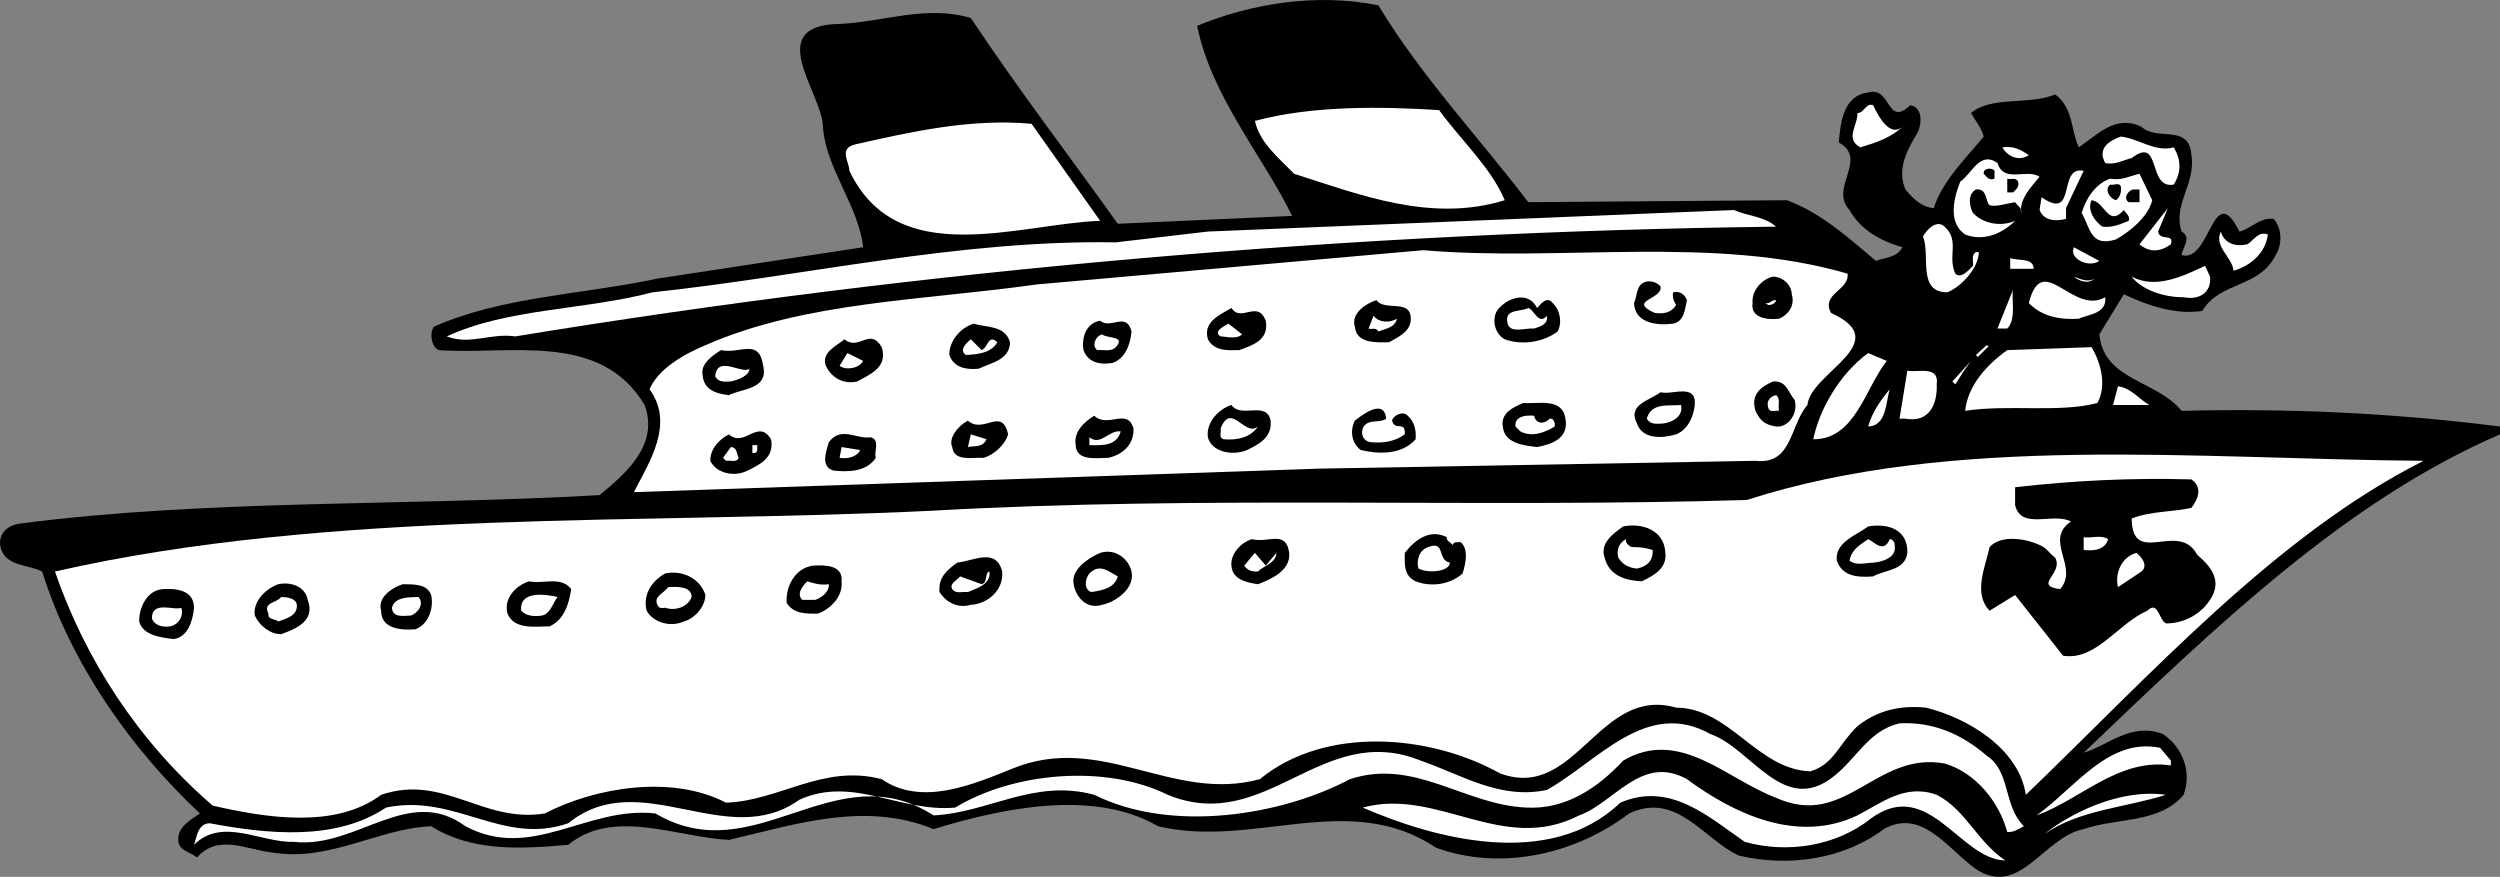 <svg xmlns="http://www.w3.org/2000/svg" width="255.21" height="89.512"><rect width="100%" height="100%" fill="#808080" stroke="none"/><path d="M140.71.54c4.273 7.126 10.375 13.626 15.3 20.098l26.399-.199c3.375 1.227 6.176 3.727 9.102 6.2.875-.376 2.074-.274 2.699-1.4-2.028-.573-4.227-1.675-5.403-3.8-2.125-2.273 1.977-5.176-1.097-6.898.176-2.075.472-4.778 3-5.102 2.375-.676 1.875 3.625 4.3 1.3 1.274.227 1.172 1.825.797 2.7-1.023 1.727-2.222 3.727-1.296 5.902.773.922 1.671 1.825 2.898 1.899.875-2.774 3.273-5.074 5.102-7.301-.227-.875-.829-1.574-1.301-2.398 2.074-1.778 5.875-.778 8.597-1.903 1.875 1.426 1.579 3.625 2.403 5.403 1.875-1.278 3.773-3.375 6.398-2.102 1.574 1.527 4.875-.375 5.102 2.902.472 2.922-1.926 5.024-1 7.797 1.074.625.074 1.625 0 2.403 2.972.824 3.176-7.875 5.898-2.403 1.176-.273 2.074-1.472 3.5-1.297.875 1.024.875 2.625.2 3.7-1.723 3.425-5.626 2.625-7.5 5.699-2.723.426-5.626-.574-8-1.7l-2.5 4.098c.476 4.727 5.777 4.625 8.402 7.801 11.074-.273 21.676.227 32.5 1.602v.8c-15.824 6.825-29.125 19.723-42.5 32.5 2.375-.675 4.875-3.175 8.097-1.902 1.977 1.324 2.977 3.824 2.102 6.2-2.426 2.925-6.824 2.327-10.2 3.5-4.226.827-6.726 7.527-11.5 3.702-2.624-2.078-5.226-5.777-8.902-3.703-4.023 3.028-9.625 3.926-14.796 2.703-3.625-1.675-6.329-6.578-11.204-4.3-5.421 4.125-13.023 5.925-19.699 3.5-8.926-5.977-18.625.125-28.398-2.2-6.625-3.875-16.125-1.777-22.903.297-7.023-2.875-14.125-.472-20.898 1.102-5.324-.274-11.824-3.274-16.398.5-4.829.426-9.829.726-14-1.899-5.329.223-10.329 3.625-16.102 2.7-2.727-.278-5.625-1.977-7.8.5-.626-.575-1.927-.676-1.9-1.801-.124-1.274 1.274-2.074 2.2-2.7-7.227-6.777-13.227-15.476-16.102-24.699-1.523-.777-3.921-.476-4.296-2.703-.125-1.273.875-2.074 2.097-2.199 19.074-2.473 39.477-1.773 59.102-2.898 2.773-2.278 6.074-5.176 4.597-9.2-4.523-7.578-13.824-5.078-21-5.601-.722-.274-1.023-1.676-.5-2.399 6.977-3.078 15.176-3.277 22.801-4.902l21-3.2c-.426-4.175-3.824-8.073-4.097-12.3-.028-3.375-6.227-10.375 1.699-10.5 4.375-.176 8.875-1.973 13.398-.598 4.875 7.325 9.875 13.825 15 21l17.801-.8c-3.023-6.176-8.227-12.176-9.7-19.403 5.473-2.273 12.177-3.375 18.5-2.097"/><path fill="#fff" d="M153.608 20.439c-7.523 2.324-14.824-.574-21.5-2.7-1.625-1.675-3.523-3.175-4-5.398 5.875-1.578 12.875-1.476 18.801-1.101 2.273 3.125 5.273 5.824 6.7 9.199m40.901-7.801c-1.328 1.426-3.027 1.926-4.601 2.403-1.625-.875-.227-2.278-.3-3.5.675.023.874-1.075 1.6-.801.473.926 1.774 3.726 3.302 1.898m-82.204 9.902c-8.421.325-20.722 5.126-25.597-5.101-.028-.973-1.125-2.273.597-2.7 5.676-1.273 11.778-2.675 18-2.1l7 9.902m109.602-7.501c.773 1.325.773 2.524 0 3.801-2.727.524-1.227-5.078-4.3-2.703-.927.227-1.723.727-2.7.5-.824-1.472.375-2.273 1.602-2.699 1.875.227 3.472 1.625 5.398 1.102m-14.801.8c-.926.625-2.125.223-2.699-.8 1.074-.176 1.875.222 2.7.8m1.101 2.199c-.926 1.126-2.028 2.223-1.903 3.7.176-.477-.324-.676-.597-1.102-.824.125-2.028.528-2.602.301-.426-.273-.222-1.773-1.398-1.598-.926.524-.625 1.825-.301 2.399 1.074 1.125 2.875 1.426 4.3.8-1.323 1.325-3.226 2.126-5.1 1.399-1.723-1.176-1.223-3.574-.5-5.398 1.175-.778 1.976-3.176 3.8-1.903.676 2.125 2.977.528 4.3 1.403"/><path d="M203.608 17.439v.8c-.523.227-.824-.175-1.097-.5-.125-.573.875-.675 1.097-.3"/><path fill="#fff" d="M210.909 21.24v1.101c-.824.223-2.227.325-2.7-.902l.2-1.3c3.676 2.527 1.574-3.274 4.3-2.7l-1.8 3.8m8.801-.8c-.426 1.727-2.324 3.227-3.7 4-2.624.824-2.624-1.176-3.5-2.7.376-1.374 1.376-2.976 2.899-3.5 1.176.227 1.977-.273 3-.5l1.3 2.7"/><path d="M206.01 18.54c.172.524-.226.825-.5 1.098h-.601V18.24c.375.125.875-.176 1.102.3m10.499.5c.075.626-.124 1.126-.5 1.399-.624-.176-1.226-1.074-.601-1.598.375.125.875-.277 1.102.2m1.898 1.597h-1.102c-.625-.375-.023-1.273.5-1.297h.602v1.297m-1.602.801c.278.426.676.625.5 1.102-.824.324-1.625.722-2.699.597-.926-.672-1.523-1.773-1.097-2.699 1.375.125 1.671 2.824 3.296 1"/><path fill="#fff" d="M220.307 23.638c.176 1.028 1.676.125 1.301 1.301-1.125.824-2.222.824-3.199 0l2.898-3.7-1 2.4m-39-.501c-43.023.528-86.824 4.328-128.699 11.203-2.523-.375-4.625.922-7 0 6.176-2.875 14.074-2.675 21-4.5 15.676-1.675 31.278-5.375 47.301-5.101l9.398-1.102 53.704-2.199c1.375.625 3.074.625 4.296 1.7m18.301 4.8c.574.527 1.278-.273 1.801-.8.074-.473-.227-1.075.3-1.4h.302c-.028 1.524-1.625 3.427-3.204 4.102-3.125.024-1.722-3.777-2.5-5.703.375-.672 1.375-1.773 2.204-1 1.574 1.426.273 3.028 1.097 4.801m29.801-3c.676-.375 1.074-1.375 2.102-1-.227 1.926-1.829 3.227-3.5 3.7-.125-1.376-2.028-2.473-1.301-4 .273 1.027 1.273 1.624 2.699 1.3m-15.102 1.699c-1.023.727-3.125-.172-2.597-1.398l2.597 1.398"/><path fill="#fff" d="M188.608 27.939c.176 1.727-2.722 2.027-1.699 4 6.676 3.027-2.125 6.125-2.398 9.402-1.829 2.125-1.528 6.125-5.301 5.7l-44.602.8L64.71 50.24c1.574-3.074 4.176-6.977 1.597-10.5.875-2.074 3.477-3.574 5.704-4.5 10.171-4.477 22.375-4.574 33.796-6.2l39.5-3.5c13.875 1.223 29.778-1.574 43.301 2.399m19-.5h-2.398v-1.098c.773.325 2.375-.078 2.398 1.098m18 .801c.176 1.625-1.125 2.426-2.699 2.101-2.023.024-4.324-.777-5.3-2.101 2.476 1.324 5.277-.074 7.5-1.102l.5 1.102"/><path d="M182.909 30.04c.375 1.223-.426 2.126-1.3 2.5-1.223.126-2.927-.074-2.7-1.601-.125-1.273.977-2.473 2.102-2.7.972.024 1.875.825 1.898 1.802"/><path fill="#fff" d="M213.807 28.439c-.625.625-1.625.227-2.097-.2.574.227 1.472.626 2.097.2"/><path d="M169.51 29.24c.274 1.324-3.425 1.426-.601 2.699.875.125 1.676.027 2.2-.8-.223-.376-.427-.774-.302-1.298.676-.175 1.176.223 1.403.797-.227.926-.227 2.125-1.403 2.403-1.722.222-3.921-.075-4-2.102.375-.773.176-1.973 1.301-2.2.574-.073 1.074.126 1.403.5"/><path fill="#fff" d="M214.909 30.341c.176 1.723-1.727 1.723-2.7 2.2-2.027.125-3.823-.278-5.1-1.602 1.374-5.473 4.476 1.324 7.8-.598m-10 3.199h-1l1.602-4c-.227.825.375 3.024-.602 4"/><path d="M156.909 31.439c.375-.375.977-1.273 1.602-.5.773.727.972 2.027.5 2.902-1.528 1.125-3.625 1.422-5.403.797-1.023-.574-1.324-1.972-.8-2.898.874-1.274 3.175-2.176 4.101-.301M144.01 32.74c-.124 1.226-1.425 1.726-2.203 2.199-1.421.027-3.324.125-3.5-1.598-.421-1.375 1.176-2.375 2.204-2.703.875 1.227 3.671-.273 3.5 2.102"/><path fill="#fff" d="M181.307 30.638c-.023.328-.523.528-.796.5l-.301-.199c.472.125.676-.375 1.097-.3"/><path d="M129.21 32.74c.375 2.023-1.426 2.523-2.7 3-1.226.023-2.527.125-3.203-1.102-.523-1.773 1.176-2.472 2.403-3.199.972 1.527 2.676-.875 3.5 1.3"/><path fill="#fff" d="M157.909 32.24c.176.926-.824 1.125-1.3 1.3-.927-.074-2.427.524-2.7-.5-.426-1.574 1.375-1.175 2.102-1.601.574.125 1.074 1.824 1.898.8m-15.301.301c-.222.926-1.222 1.024-1.898 1.301-.227-.476-.727-.175-1-.3l.5-1.301c.574.726 1.676.726 2.398.3"/><path d="M115.51 33.841c-.124 1.325-.624 2.723-1.902 3.2-1.222.222-2.523.023-3-1.301-.222-1.274.278-2.774 1.7-3 1.078.926 2.675-.977 3.203 1.101m-12.403 1.098c-.023 1.824-2.023 2.125-3.199 2.7-1.227.124-2.523-.075-3-1.4-.023-1.374 1.074-2.773 2.5-3.198 1.273.425 3.176.125 3.7 1.898"/><path fill="#fff" d="M126.807 34.138c-.625.528-1.523.227-2.199.203-.824-.476.375-1.078.801-1.3l1.398 1.097m-12.898 1.301c-.523.527-1.324.227-1.898.3-.625-.476-.125-1.476.5-1.6.472.425 2.472.124 1.398 1.3"/><path d="M90.01 35.439c.672 2.125-1.328 2.824-2.5 3.5-1.425.324-2.624-.375-3.203-1.598-.523-1.375 1.176-2.078 1.903-2.703 1.472 1.227 2.574-1.273 3.8.801"/><path fill="#fff" d="M100.21 35.74c.676-.274.676-1.676 1.597-.801-.625 1.125-2.023 1.227-3.199 1.3-.722-.476-.023-1.175.5-1.6l1.102 1.1"/><path d="M77.909 37.341c.574 2.422-2.227 2.325-3.5 3-1.426-.175-2.625-.578-2.7-2.203-.124-1.074 1.075-1.875 1.9-2.398 1.976.426 3.874-1.274 4.3 1.601"/><path fill="#fff" d="m202.807 35.24.204.101-1.102 1.098-.2-.2 1.098-1m11.301 5.899c-3.824 1.028-9.125.125-13.5.801.278-2.574 2.176-4.676 4.301-6.2l8.602-.3c.972 1.625 1.574 3.926.597 5.7m-126-4.298c-.324.723-1.722 1.024-2.398.5l.8-1.3 1.598.8m104.5 0c-2.222 2.825-3.222 8.024-7.5 8 .574-2.875 2.574-6.578 5.602-8.8l1.898.8m7 2.399-.3-.301 1.902-2.098c-.625.825-1.125 1.625-1.602 2.399M76.51 37.638c-.027.727-1.124 1.125-1.902 1.301-.625.027-1.222.125-1.597-.5.171-2.273 2.773-.176 3.5-.8M197.71 39.24c.074 2.125-.824 3.926-3.2 3.5h-.601l.8-4.899c1.075.223 3.274-.578 3 1.399"/><path d="M183.21 40.841c.375 1.325-.625 2.825-1.903 2.7-1.125-.176-1.625-.575-2.097-1.602-.528-1.676.574-2.473 1.8-3 1.376-.074 1.473 1.027 2.2 1.902"/><path fill="#fff" d="M219.409 41.341h-3.7l.5-1.902c1.274.125 2.177 1.324 3.2 1.902M190.71 43.54c.375-1.374 1.176-2.574 2.199-3.8-.426 1.426-.324 3.726-2.2 3.8"/><path d="M173.01 41.341c-.124 1.223-.726 2.524-1.902 3-1.426.422-3.426.524-4-1.101-1.023-1.977 1.375-2.375 2.403-3.2 1.171.325 3.671-.976 3.5 1.301"/><path fill="#fff" d="M181.608 41.939c-.426-.074-.926.227-1.097-.3-.227-.673.171-1.173.796-1.298.477.325.176 1.024.301 1.598"/><path d="M159.807 42.74c.375 2.023-1.421 2.625-2.898 2.898-1.426-.172-3.324-.375-3.5-2.097-.227-1.375 1.074-1.977 2.102-2.403 1.574.125 3.972-.574 4.296 1.602m-30.097.199c.176 1.727-1.227 2.426-2.403 3-1.421.625-3.625.227-4-1.3-.222-1.473 1.079-2.876 2.403-3.298.972 1.422 3.574-.476 4 1.598"/><path fill="#fff" d="M171.608 41.341c.278 1.223-1.023 1.825-1.898 1.899-.625.023-1.227.125-1.602-.5.477-1.676 2.176-1.274 3.5-1.399"/><path d="M141.51 42.74c-.726.523-1.925-.074-2.402 1-.222.726.176 1.324.801 1.398 1.375.125 2.477-.074 3.5-.797.074-1.476-1.023-.277-1.3-1.402.073-.473 1.073-1.074 1.6-.5.677.625.876 1.426.802 2.402-1.426 1.625-3.829 1.524-5.602 1.098-.926-.676-1.125-1.973-.602-3 .875-.676 2.977-2.273 3.204-.2M115.71 43.74c.074 1.726-1.227 2.726-2.602 3-1.324.023-3.222.324-3.3-1.301-.223-1.375.874-2.375 1.902-3 1.375 1.324 3.375-.875 4 1.3"/><path fill="#fff" d="M158.71 43.54c-1.028.626-2.324 1.126-3.5.5l-.5-.5c-.125-1.074 1.074-1.175 1.898-1.101.176.824.977.926 1.602.3.375-.073.574.427.5.802m-30.301-.001c-.727 1.126-2.125 1.426-3.5 1.301-.523-.175-.227-.675-.3-1.101 1.073-2.774 2.476.926 3.8-.2"/><path d="M102.909 44.341c-.324 1.125-1.523 2.125-2.5 2.399-1.125-.074-3.023.426-3.2-1.102-.425-.875.575-2.172 1.598-2.699 1.579 1.426 3.477-1.473 4.102 1.402m-24.199.5c.375 1.922-1.227 2.625-2.403 3.2-1.421.722-3.222.222-3.796-1-.028-1.176.875-2.176 1.898-2.7 1.574 1.422 2.977-1.675 4.3.5m10.7 1.899c-1.023 1.523-3.023 1.426-4.3 1.3-1.427-.374-.723-2.074-.5-2.902 1.277-1.672 2.777-.273 4.3-.5.977.328.273 1.426.5 2.102"/><path fill="#fff" d="M114.409 44.04c-.426 1.524-1.926 1.426-3.2 1.399v-.8c1.177.925 1.973-.774 3.2-.598m-13.699.8c-.426.922-1.324.625-1.903.797l.301-1.297 1.602.5m-23.403.598c-.023.324.079.625-.199.8h-.3v-.8h.5m-1.899 1.301c-.227.523-.824.226-1.3.3l-.302-.3.801-1.102c.676.028.574.727.801 1.102m12.398-.801c-.324.727-1.324.926-2.097.8l.199-1.1 1.898.3m159.602 1.101c-15.125 7.626-27.926 21.926-40.602 34.098-.722-4.773-6.023-7.875-10.199-8.898-2.722-.274-5.023.324-7 1.898-1.824 1.727-2.426 3.926-4.8 4.602-5.422-.176-8.223-6.477-13.7-6.5-7.926-2.274-10.222 9.625-18 6.699-7.125-3.973-17.824-4.875-24.5.602-8.926 2.425-16.125-4.778-25.199-1.102-4.023 1.625-9.324 3.926-13.398 1.102-6.028-1.575-10.426 2.222-15.903 2.398-5.523-2.875-13.324-1.574-18.5 1.102-6.324 1.023-10.324-4.075-16.699-1.903-4.727 3.528-11.824 2.328-17.2 1.102-7.624-6.574-13.027-14.977-16.1-23.899 27.976-6.375 59.976-4.777 89.5-6.203 27.573-1.574 55.976-.273 83.198-1.097 21.079-6.778 45.778-4.176 69.102-4"/><path d="M223.71 48.939c1.176.824.676 2.027 0 2.902-1.727.422-4.227.325-6.102 1.098.074 5.027 4.778.125 6.7 3.7 1.675 1.425 2.476 2.827 1.3 4.6-1.125 1.727-3.023 2.427-4.5 2.4-.722-.376-.824-2.376-1.898-1.298-3.028 1.325-5.227 5.125-8.602 4.598l-4.898-6.2-2.602 1.602c-1.722-1.777-.426-4.476 0-6.5 1.176-1.277 3.676-.875 5.102-.203.773.328.875.727 1.597 1.301.875 1.625-2.324 2.824.5 3.2 1.977-2.274-1.722-4.973 1.102-6.9-1.727-.976-5.125.927-5.7-1.698V49.74c5.876-.676 11.876-.977 18-.801m-53.699 7.5c.172 1.625-1.226 2.324-2.402 2.902-1.722-.078-3.324-.578-3.8-2.402-.524-1.473.874-2.473 1.902-3.2 1.875-.374 4.176.325 4.3 2.7m24.7 0c-.227 1.824-2.324 1.727-3.5 2.402-1.528.125-3.125.024-3.7-1.601-.226-1.875 1.973-2.574 3.2-3.5 2.176-.375 4.074.426 4 2.699m-47-1.598c-.125.325.375.524.597.797.079-.375.477-.273.801-.297.875.723.477 2.325.2 3.2-1.223 1.125-3.223 1.425-4.797.8-1.227-.578-1.125-1.777-1.102-2.902 1.074-1.375 2.574-2.473 4.3-1.598m-16.101 1.598c.176 1.824-1.926 2.727-3.199 3.2-1.125-.173-2.625-.473-2.7-1.9-.124-1.175.973-2.374 2.098-2.698 1.676.425 3.477-.977 3.801 1.398"/><path fill="#fff" d="M215.21 55.04c-.324 1.126-1.528 1.223-2.5 1.098v-1.297c.773.125 1.773-.277 2.5.2m-48.7.8c1.075.024 1.172.024 2.2.297.074 1.227-.727 1.727-1.602 1.903-.824-.075-1.426-.375-1.898-1.102-.227-.773.074-1.574.8-1.898-.124.425.274.625.5.8m26.399-.801c.176-.074.574.325.5.598.273 1.328-1.324 1.727-2.2 1.801-.823.027-1.726.324-2.402-.2.176-1.073.977-1.573 1.903-2.198.574.222 1.574 1.523 2.199 0m-44.899 2.398c-.027.926-2.226 1.125-3.203.602-.222-.676-.023-1.875 1-2.2 1.778-.675.875 1.325 2.204 1.598"/><path d="M115.51 58.341c.376 1.723-1.624 3.125-3 3.399-1.624.523-2.726-.875-2.902-2.102-.324-1.472 1.477-2.672 2.7-3.199 1.476-.473 2.874.527 3.203 1.902"/><path fill="#fff" d="M130.307 56.439c-.023 1.027-1.324 1.324-1.898 1.902-.625.024-1.023-.078-1.398-.601l1.097-1.301 1.102 1.3 1.097-1.3m88.301 1.902-2.398 1.598c-.324-1.273.273-3.074 1.898-3.5.375.324 1.278 1.227.5 1.902"/><path d="M102.307 58.341c.176 1.922-1.523 3.325-3.199 3.399-1.426.426-2.625-.375-3.199-1.301-.125-1.473.676-2.176 1.8-3 1.677-.176 3.973-1.574 4.598.902m-16.398 1c.176 1.524-1.125 2.825-2.398 3.297-1.227.028-2.528.028-3.204-1.097-.125-1.676.875-3.575 2.704-3.801 1.171-.074 3.074-.074 2.898 1.601"/><path fill="#fff" d="M114.108 58.841c-.324 1.223-1.625 1.422-2.699 1.598-.824-.273-.625-1.375-.2-1.898 1.075-1.075 1.973-.176 2.9.3m-13.099-.5c.172 1.325-1.328 1.723-2.203 2.098-.523-.074-1.222.227-1.597-.3-.324-.575.472-.876.8-1.298l2.2.797c.676-.172.273-1.172.8-1.297"/><path d="M72.01 60.74c-.027 1.226-1.124 2.426-2.203 2.699-1.324.625-3.125.125-3.796-1.098-.426-1.675.574-3.078 1.898-3.8 1.773-.375 3.574.523 4.102 2.199m-13.704-.602c-.222 1.528-.722 3.125-2.199 3.801-1.625.027-3.625.324-4.3-1.3-.422-1.575.874-2.876 2.203-3.298 1.375.325 3.273-.578 4.296.797"/><path fill="#fff" d="M84.608 59.638c.074.828-.824 1.426-1.398 1.602h-1.301c-.625-.574-.023-1.375.5-1.899.676.223 1.375.422 2.2.297"/><path d="M31.409 61.24c.875 2.226-1.426 3.023-2.7 3.5-1.124.023-2.226-.875-2.698-1.899-.227-1.476 1.171-2.777 2.398-3.203 1.273-.273 2.773.227 3 1.602m12.601-.5c.274 1.125-.124 2.926-1.601 3.5-1.523.125-3.523-.074-3.5-1.899-.426-1.375 1.176-2.375 2.2-2.703 1.073.028 2.476-.074 2.902 1.102"/><path fill="#fff" d="M70.608 60.939c-.426 1.125-1.824 1.426-2.699 1.102-.324.023-.625.125-.8-.301-.427-.875.675-1.176 1.1-1.801.973-.074 2.376-.074 2.4 1"/><path d="M19.807 62.04c-.125 1.325-.625 3.024-2.097 3.2-1.324-.176-3.125-.375-3.5-1.801-.028-1.375.773-3.176 2.398-3.3 1.278-.075 3.176.027 3.2 1.902"/><path fill="#fff" d="M56.909 60.939c-.523.727-.727 1.727-1.602 1.902-.824.125-1.625.024-2.097-.5-.227-2.078 2.472-1.675 3.699-1.402m-26.602.801c.079 1.125-1.125 1.426-1.898 1.699-.324-.273-1.125-.176-1-.8-.625-1.173.875-1.075 1.3-1.7.677.027 1.473.125 1.598.8m12.403-.8c.676.727-.125 1.727-.801 1.902-.824.024-1.824.223-1.898-.8.273-1.075 1.574-1.075 2.699-1.102m-24.2 1.101c.274.926-.328 1.723-1.101 1.899-.824.125-1.625-.074-1.898-.8-.028-1.876 2.273-.774 3-1.098M187.21 79.24c2.375-1.875 3.574-4.676 6.699-5.399 3.477-.175 6.375 1.125 8.898 3.297 2.477 1.625 1.676 5.125 3.801 7.203-.625.325-1.023.625-1.699.598-.824-3.074-3.227-6.074-6.398-7-7.028-1.273-10.125 6.727-17.204 3.5-5.023-1.875-9.824-7.176-15.597-3.8-2.625 2.827-5.926 5.027-9.903 4.8-6.324-.273-11.421-5.074-18-2.898-7.023 3.722-18.222 5.523-26.097 1.597-6.125-1.672-10.824 1.828-16.403 2.102-10.125-6.477-18.222 5.824-28.398-.2-7.023-.777-12.625 4.926-19.398 1.301-5.829-4.277-11.125 2.325-17.5 1.598-3.329.125-7.329-2.574-10.204.3.278-.773.375-2.175 1.602-2.198 5.977 1.125 12.875 1.824 18-1.602 7.074-1.473 11.875 3.926 18.602 1.602 7.375-5.977 16.171 2.925 23.597-2.403 5.477-2.472 10.278 1.328 15.903.801 5.875-3.574 15.273-4.473 21.699-1.3 10.074 4.124 15.676-7.575 25.8-3.5 4.172 1.425 8.075 4.027 12.899 3 5.176-2.876 10.176-9.376 16.7-5.7 4.175 1.426 7.476 8.426 12.6 4.3m34.399-1.601v.5c-5.324-.773-9.125 3.426-13.699 5.102 3.977-2.875 7.375-7.977 12.602-6.899l1.097 1.297"/><path fill="#fff" d="M189.608 83.24c2.477-1.274 4.875-3.274 8.102-2.102 2.972 1.528 4.074 4.727 7 6.703-4.625-.078-7.824-8.578-13.7-4.3-3.527 2.824-8.527 3.625-12.902 2.398-3.722-2.574-7.625-6.176-12.699-4-7.227 6.926-19.125 3.625-26.3.5 7.675-2.074 14.277 4.824 22.1.8 3.575-1.273 6.376-6.273 11-3.698 4.774 3.523 11.274 6.625 17.4 3.699m31.499-2.102c-4.222 1.328-8.824 1.528-12.398 4 2.574-2.074 7.676-4.672 12.398-4"/></svg>
